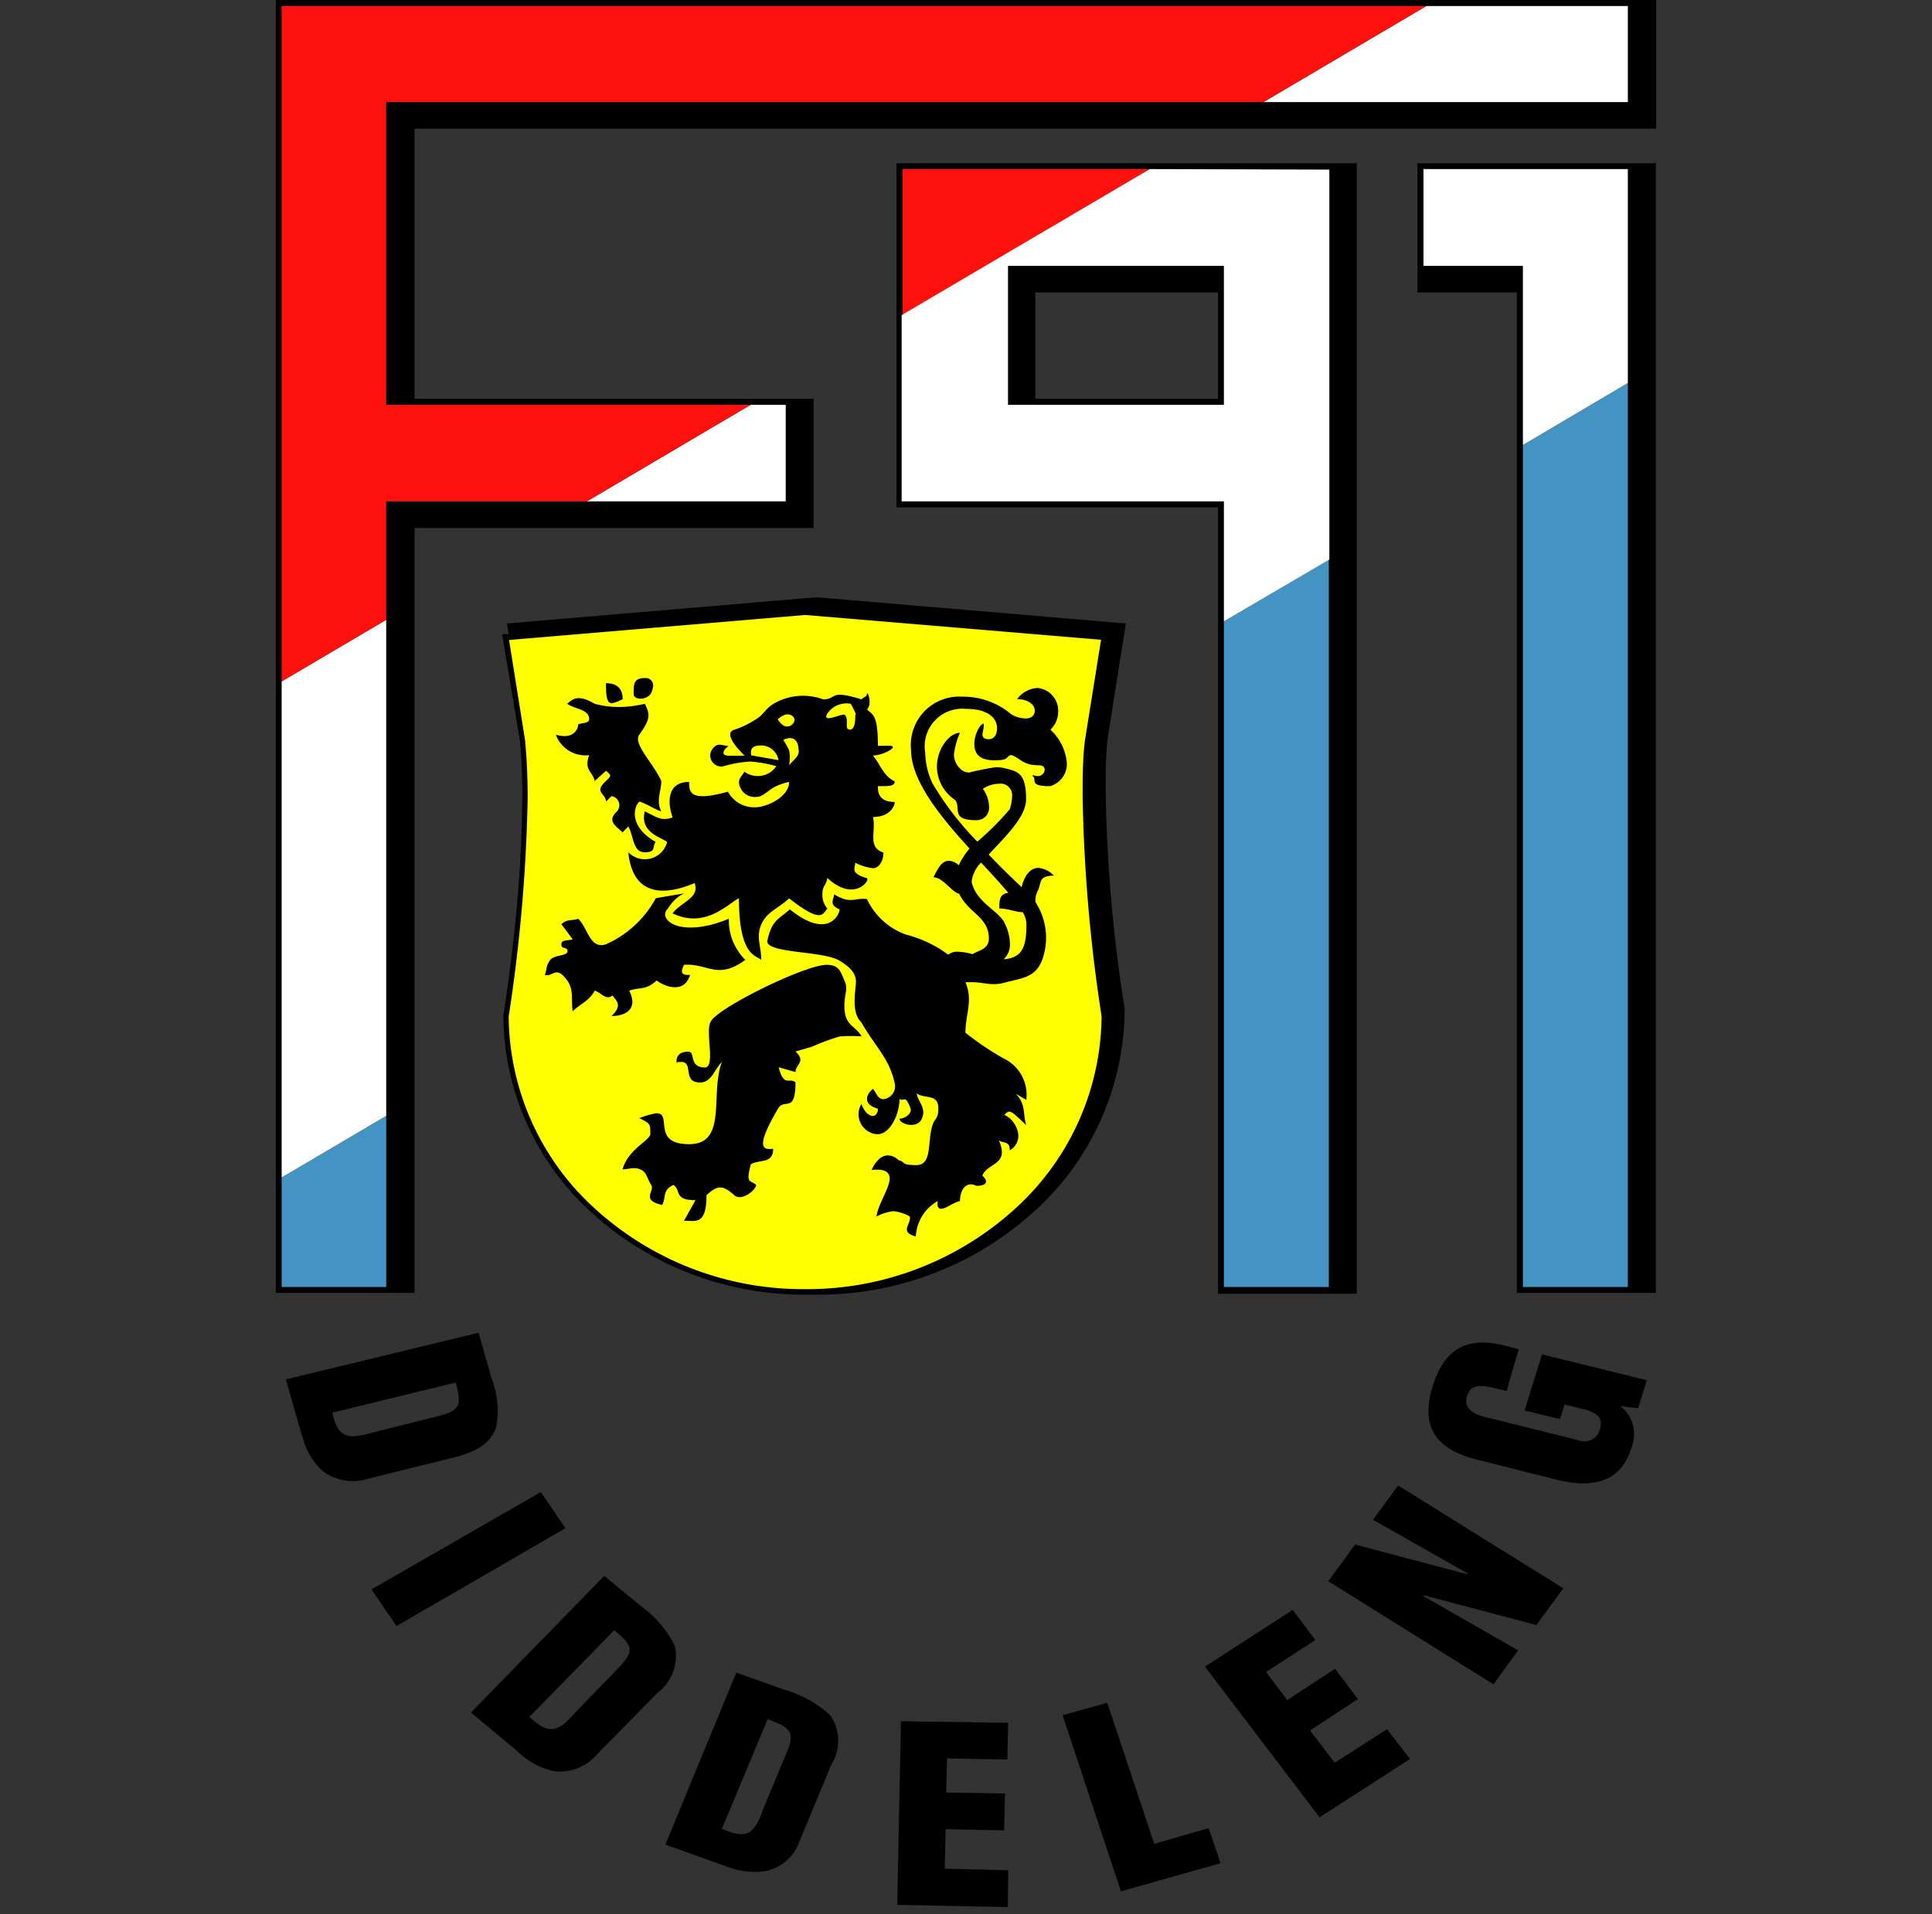 <svg id="Layer_1" data-name="Layer 1" xmlns="http://www.w3.org/2000/svg" viewBox="0 0 109 108"><rect x="0" y="0" width="109" height="108" fill="#333333" stroke="none"/><defs><style>.cls-1{fill:#ff0;}.cls-2{fill:#fff;}.cls-3{fill:#4393c3;}.cls-4{fill:#fe110d;}</style></defs><polyline points="86.68 91.69 80.32 90.01 80.32 90.07 85.65 93.12 84.26 95.04 74.94 89.22 76.45 87.15 82.79 88.83 82.82 88.79 77.46 85.75 78.88 83.82 88.2 89.62 86.68 91.69"/><polyline points="79.55 99.25 74.45 102.54 67.98 94.04 72.93 90.84 74.21 92.54 71.43 94.34 72.62 95.93 75.32 94.16 76.61 95.87 73.91 97.64 75.3 99.46 78.26 97.57 79.55 99.25"/><path d="M34.71,91.93l-4.84,4.94c1.23,1.19,1.75.7,2.7-.36L35,94c.85-.92.6-1.22-.33-2M29.2,98.82l-2.63-2.19,7.52-7.71,2.14,1.76a6,6,0,0,1,1.85,2.2,2.64,2.64,0,0,1-1,2.65l-3.35,3.41a2.77,2.77,0,0,1-2.47,1A4.17,4.17,0,0,1,29.2,98.82Z"/><path d="M43.31,97l-2.58,6.19c1.6.71,1.88.1,2.37-1.22l1.32-3.17c.46-1.15.07-1.34-1.11-1.8m-2.45,8.27-3.32-1.19,4-9.7,2.68.95a6.68,6.68,0,0,1,2.6,1.43,2.51,2.51,0,0,1,.1,2.77l-1.8,4.33a2.57,2.57,0,0,1-1.91,1.71A4.29,4.29,0,0,1,40.86,105.26Z"/><path d="M92.91,77.88l-.49,1.58-1-.12a2,2,0,0,1,.62,2.35c-.59,2-2.26,2.29-4.22,1.8l-4.48-1.13c-2.35-.58-3.17-1.86-2.55-4s1.85-3,4.07-2.44l.82.21L85,78.49l-.6-.15c-.92-.22-1.41-.22-1.62.39s.18,1,.88,1.19l5.38,1.34a.9.9,0,0,0,1.23-.64c.24-.79-.46-1-1.15-1.16l-.85-.21-.26.82-2-.48L87,76.42l5.92,1.46"/><path d="M25.75,78l-7,1.71c.34,1.62,1.06,1.46,2.47,1.07l3.56-.89c1.29-.33,1.23-.73.93-1.89m-8.68,3-.9-3.17L27,75.2l.72,2.53A5.12,5.12,0,0,1,28,80.5c-.34,1.07-1.34,1.46-2.4,1.74l-4.81,1.19A2.84,2.84,0,0,1,18.2,83,3.78,3.78,0,0,1,17.07,81.05Z"/><polyline points="68.86 105.13 63.24 106.72 59.95 96.78 62.47 96.08 65.12 104.04 68.19 103.15 68.86 105.13"/><polyline points="22.37 91.75 20.96 89.68 30.51 84.19 31.9 86.23 22.37 91.75"/><polyline points="56.86 107.61 50.62 107.48 50.83 97.12 56.88 97.21 56.83 99.28 53.43 99.22 53.38 101.14 56.7 101.2 56.65 103.28 53.35 103.21 53.3 105.44 56.88 105.53 56.86 107.61"/><polygon points="15.56 0 15.56 72.95 15.73 72.95 23.39 72.95 23.39 29.79 45.9 29.79 45.9 22.5 23.39 22.5 23.39 7.26 93.44 7.26 93.44 0 15.56 0"/><polygon points="79.97 9.21 79.97 16.5 85.58 16.5 85.58 72.95 93.42 72.95 93.42 9.21 79.97 9.21"/><path d="M50.58,9.21V28.63H68.72V73h7.83V9.21ZM68.72,22.5H58.41v-6H68.72Z"/><path d="M63.28,55.81a86.8,86.8,0,0,1-.9-11.13c0-1.12,0-2.21.14-3.2l1-6.3L46.07,33.7,28.6,35.18l.1.6-.37,0,1,6c.1,1,.14,2.1.14,3.24a79,79,0,0,1-.53,8.28c-.27,2.36-.54,4-.54,4v0h0a15.12,15.12,0,0,0,5,11.14,17.76,17.76,0,0,0,12.06,4.61l.61,0h0a18.08,18.08,0,0,0,12.27-4.69A15.44,15.44,0,0,0,63.45,57v-.08Z"/><path class="cls-1" d="M33.59,68.22a17.43,17.43,0,0,0,11.83,4.52h0a17.43,17.43,0,0,0,11.83-4.52h0a14.81,14.81,0,0,0,4.9-10.87h0A91.12,91.12,0,0,1,61.08,45h0c0-1.15,0-2.27.14-3.28h.17l-.17,0,.9-5.62L45.42,34.7l-16.7,1.41.9,5.63c.1,1,.15,2.13.15,3.28h0A91.12,91.12,0,0,1,28.7,57.35h0a14.77,14.77,0,0,0,4.89,10.87Z"/><path d="M36.38,45.78c-.31,1.19.93,1.46,1.26,1.73a1.3,1.3,0,0,1-2.19.58c.31,3.17,3.09,2,3.74,1.74.31.85-.8,1.07-1.24,1.71,1.86.88,3.12-.55,3.74-.86,0,3.21.92,3.21,1.26,3.48,0-.76-.31-1.28,0-2s1-.92,1.57-1.47c1.88,1.47,1.88.86,2.16.58a1.21,1.21,0,0,1-.28-.85c0-.43.21-.46.28-.88,1.57,1.46,2.53,0,2.19,0-.92-.28-.62-.55-.62-.86a3,3,0,0,0,1,.31c.28,0,.59-.31.59-.89-.93-.27-.39-1.28-.59-2,.92,0,1.23-.58,1.23-.85-.95,0-.95-.61-.95-.89.64,0,.95,0,.95-.27-.64-.31-.79-.92-1.23-1.46.59,0,1.54-.55.92-.55h-.64c0-1.74-.28-1.74-.62-2.05.34-.3,0-1.15,0-.85,0,.12-.18.15-.31.28-1.88-.58-1.34,0-2.16,0a3.29,3.29,0,0,0-2.83.27c-.44.27-.52.61-1,.88a5,5,0,0,1-1.23.58c-.51.22.17,1,.63,1.45H41.1s-.28,0-.28-.15.07-.21.28-.4l0,0h0c-.17,0-.33-.06-.49-.07s-.33.08-.48.35a.58.58,0,0,0-.06.26.63.63,0,0,0,.69.62,7,7,0,0,1,1.57-.28,7.65,7.65,0,0,1,1.47.26,1.26,1.26,0,0,1-1.8.31c-.11.21-.29.34-.31.58a.89.89,0,0,0,.92.85c.65,0,.65-.58,1.91-.85,0,.85-1.26,1.43-1.91,1.43a1.67,1.67,0,0,1-1.54-.88c-2.19.61-2.19,0-2.19-.55-1.24,0-1.24,1.16-.93,2C37.31,46.36,37,46.08,36.38,45.78ZM43,42.06a1,1,0,0,1,.92.83l-1.54-.27h0C42.33,42.24,42.42,42.06,43,42.06Z"/><path d="M33.24,42.61c-.31.88.21.91.31,1.46l.64-.58c.31.27.31.27,0,.58-.72.64,0,.7,0,1.16l.31-.31a.52.52,0,0,1,.31.86c-.62.58,0,.85.31,1.19l.33-.34c.31.55.24,1.46.93,1.46s.39-.36.62-.58c-1.55-.88-1.24-2-.93-2.28.36.09.9.46,1.24.55-.31-.58,0-1.16,0-1.71-.44-1-1.62-2.1-1.24-2.62.62-.86.62-1.13.31-1.74a6.23,6.23,0,0,1-1.44.18,5.08,5.08,0,0,1-1.39-.18c-.93-.55-1.24-.27-1.55,0,.47.33,1.24.3,1.24.88,0,.22-.39.19-.62.28,0,.3-.31.88-1.26.58A1.77,1.77,0,0,0,33.24,42.61Z"/><path d="M34.52,39.68a2.16,2.16,0,0,0,.61-.23h0c0-.59-.31-.9-.94-.9h0C34.18,39.42,34.28,39.67,34.52,39.68Z"/><path d="M36.12,39.42a.72.72,0,0,0,.58-.25,1.08,1.08,0,0,0,.15-.48.42.42,0,0,0-.47-.43c-.63,0-.63.33-.63.9C35.75,39.34,35.93,39.42,36.12,39.42Z"/><path d="M34.5,57.33c.62,0,1.57-.27,1-1.43.6-.22.93,0,1.55-.58.31.27,1.54.85,1.88-.31-.34,0-.62,0-.34-.57,1.34-.1,1.89.88,3.46-.28a3.14,3.14,0,0,1-.93-2.32c-2.81,1.16-4.07,0-3.43-.58a2.15,2.15,0,0,1,.9-.85L37,50.68a5.93,5.93,0,0,1-2.81,2.6c-.92.3-1-.89-1.57-1.44-.36.13-.62,0-.95.31l.64.85c-.23.09-.64,0-.64.28s.26.15.33.3c.16.4-.69.25-.95.58s-.18.52-.31.85c.47.13.62-.57,1.26.31.39.55.21,1.07.31,1.74.44-.43.93-.58,1.24-1.16.36.09.64.58,1,.27C34.81,56.48,35.12,56.75,34.5,57.33Z"/><path d="M47.64,56.75c0-.73.23-.91,0-1.43s-.31-.88-1-.88c-1.23,0-6.15,2.43-6.54,3.2-.33.54.29,2.59-.33,2.59-.93,0-.52-.89-.93-.89-.93,0-.62.89-.62.58h.28c.62.09,0,1.16,1,1.16.64,0,.8-.73,1.23-1.16-.69,1.8.34,4.64-1.85,4.64S38,62.76,37,62.82a4.75,4.75,0,0,0-.93.27c.62.31.62.31.62.89,0,.36-1.24.85-1.57,2,.36,0,.62-.15,1,0s.39.55.62.88-.62.86.62,1.13c.23-.43,0-.85.64-1.13.44.31,0,.86,1.24.86l-.65,1.16c.65,0,1.27.27,1.27-1.44.62-.58.92-.58,1.57,0,.41.37,1.23-.3,1.23-.58-.3-.3-.61,0-.3-1.16.46-.3,1.26,0,1.26-.88-.31,0-1.26.31.31-2.32.36-.51.95.31.95-1.43-.36-.3-.64.31-.95-.85l.95.27c0-.43.62-.58,0-1.16l.93-.27a13.32,13.32,0,0,1,1.57-.58,8.42,8.42,0,0,1,1.23,0C48.23,57.82,47.64,57.91,47.64,56.75Z"/><path d="M58.24,43.78c.34.18-.3.58,1,.58a1.3,1.3,0,0,0,.95-1.31,2.89,2.89,0,0,0-.93-1.88,1.37,1.37,0,0,0,.44-1,1.28,1.28,0,0,0-1.17-1.35,1.55,1.55,0,0,0-1.15.63l0,0h0c.68,0,1,.35,1,.64s-.19.45-.55.45a1.72,1.72,0,0,1-.77-.23,4.18,4.18,0,0,0-2.76-1,2.73,2.73,0,0,0-2.9,3c0,1.74,1.65,3.76,3.3,5.57a4.43,4.43,0,0,0-.61.94.9.9,0,0,0-.56-.25c-.44,0-.66.55-.87.93v0h0c.54,0,1.1.9,1.45.92.53,1.12,1.68,1.3,1.68,2.54,0,.64-.68.69-.92.88A3.35,3.35,0,0,0,54,53.7a.76.76,0,0,0-.5.17,6.78,6.78,0,0,0-2.4-1.14,3.88,3.88,0,0,1-2.19-2c-.69-.09-.92.31-1.85-.27,0,.27-.34.58.31.85,0,.28-.65,1.74-2.81,0-.64.58-1,.58-1.26,1.74-.21.76,3.14.58,4.07,1.16.46.28.92.64.92,1.16s-.3,1.74.31,2.32c.75,1.34,1.57,2,1.88,3.44a.73.73,0,0,1-.64.89c-.34,0-.41-.4-.59-.58-.34.27-.65.85.28,1.12,0,.58-.62.58-.93-.27A1.13,1.13,0,0,0,49.49,64c.75,0,1.26-1.16,1.26-2,.23.21.31-.31.62.54.1.28-.31.58-.62.58,0,.31,1,.61,1.26,0s-.18-.88-.3-1.43c.46.34,1.23,0,1.23.85,0,.58-.18.55-.31.89-.33.91,0,2.31-.92,2.31s-.6-.18-1-.27c-.31-.3-1-.61-1.54.55a1.94,1.94,0,0,1,.59,0c1.08.24-.18,1.62-.31,2.62a2.77,2.77,0,0,1,.95-.3,2.42,2.42,0,0,1,.93.3c.1.43-.62.86.34,1.13a2.43,2.43,0,0,1,1.23-2,1.22,1.22,0,0,0,0,.27c.13.46.8-.18,1.26-.27,0-.58.31-1.16.93-.86.65,0,.65-.3.33-.58.34-.76,1.55-.58.93-2,.21.21.62,0,.62.58.93-.58.34-1.74-.31-2,.31-.31.31-.31,1.24.58-.21-.67,0-1.16-.59-1.77l.59.34a2.27,2.27,0,0,0-1.24-2.32,15.51,15.51,0,0,1-2.19-1.47c0-1.09.44-1.79,0-2.85l.37,0c.44,0,.81.11,1.23.11a2.19,2.19,0,0,0,.59-.08c1-.27,1.83-.27,2.19-1.44a3.8,3.8,0,0,0,.17-1.11,3.75,3.75,0,0,0-.6-2,1.17,1.17,0,0,1,.12-.62c.24-.44,0-.87.92-.87h0l0,0a1.37,1.37,0,0,0-.88-.44c-.51,0-.82.55-.94,1.09-.65-.61-1.28-1.23-1.86-1.84.92-1,2.11-2.11,2.11-3.13,0-1.46-.45-1.57-1.25-1.75a1.9,1.9,0,0,0-.46-.05,15.07,15.07,0,0,0-1.5.3.71.71,0,0,1-.53-.24,1.11,1.11,0,0,1-.33-.77,4.11,4.11,0,0,1,.34-1.23v0h0c-.6,0-1.3.9-1.3,1.92a2.28,2.28,0,0,0,1,1.85c.42.41-.31,1.17,1.24,1.16a.7.7,0,0,0,.7-.77,1.72,1.72,0,0,0-.35-1,1.73,1.73,0,0,1,.93-.29.65.65,0,0,1,.72.72,2.5,2.5,0,0,1-.13.72,16.36,16.36,0,0,1-1.83,1.83,17.27,17.27,0,0,1-2.52-3.27,4.18,4.18,0,0,1-.42-1.75A2.12,2.12,0,0,1,54.51,40c1.32,0,1.73.58,1.74,1.06s-.23.65-.47.65-.35-.1-.35-.25.07-.33.07-.5a.59.59,0,0,0,0-.13h0c-.19,0-.53.59-.53,1.14s.27.93,1.15.93.59-.22.93-.3c.58.21.64.58,1.57.58.23,0,.32.12.32.25a.38.38,0,0,1-.39.36.54.54,0,0,1-.26-.06v0Zm-1.86,7.48v0h0c.48,0,.92.21,1.32.21h0a1.39,1.39,0,0,1,.21.66c0,1.34-.24,1.91-1.29,2a1.12,1.12,0,0,0,.36-.88,2.66,2.66,0,0,0-.28-1.12c-.29-.71-1.57-1.16-1.87-2.31a.39.39,0,0,1,0-.15,1.84,1.84,0,0,1,.52-1c.57.61,1.1,1.19,1.54,1.71C56.38,50.43,56.38,50.84,56.38,51.26Z"/><path class="cls-1" d="M48.25,40.32s.06.85-.3.85,0-.58-.31-.85c-.31,0-1.19.46-1,0A1.31,1.31,0,0,1,48,39.71a5.61,5.61,0,0,1,.3.61"/><path class="cls-1" d="M43.88,40.59s.38-.36.64-.27a.36.36,0,0,1,.31.27.42.42,0,0,1-.44.4c-.28,0-.51-.4-.51-.4"/><path class="cls-1" d="M44.19,41.75s.87-.49.87.67c0,.28-.33.49-.54.76a2.43,2.43,0,0,0,0-.85,5.45,5.45,0,0,0-.33-.58"/><polygon class="cls-2" points="91.84 5.76 91.84 0.34 80.47 0.34 71.28 5.76 91.84 5.76"/><polygon class="cls-3" points="15.89 72.62 21.79 72.62 21.79 62.96 15.89 66.44 15.89 72.62"/><polygon class="cls-2" points="44.33 28.29 44.33 22.84 42.35 22.84 33.11 28.29 44.33 28.29"/><polygon class="cls-2" points="15.89 38.45 15.89 66.44 21.79 62.96 21.79 34.97 15.89 38.45"/><polygon class="cls-4" points="21.79 28.29 33.11 28.29 42.35 22.84 21.79 22.84 21.79 5.76 21.79 5.76 71.28 5.76 80.47 0.34 15.89 0.34 15.89 38.45 21.79 34.97 21.79 28.29"/><polygon class="cls-3" points="85.92 72.62 91.84 72.62 91.84 21.61 85.92 25.11 85.92 72.62"/><polygon class="cls-2" points="80.31 9.54 80.31 15 85.92 15 85.92 15 85.92 25.11 91.84 21.61 91.84 9.54 80.31 9.54"/><polygon class="cls-3" points="69.05 72.62 74.97 72.62 74.97 31.57 69.05 35.06 69.05 72.62"/><polygon class="cls-4" points="50.92 17.78 64.87 9.54 50.92 9.54 50.92 17.78"/><path class="cls-2" d="M64.87,9.54l-14,8.24V28.29H69.05v6.77L75,31.57v-22Zm-8,13.3V15H69.05v7.84Z"/></svg>